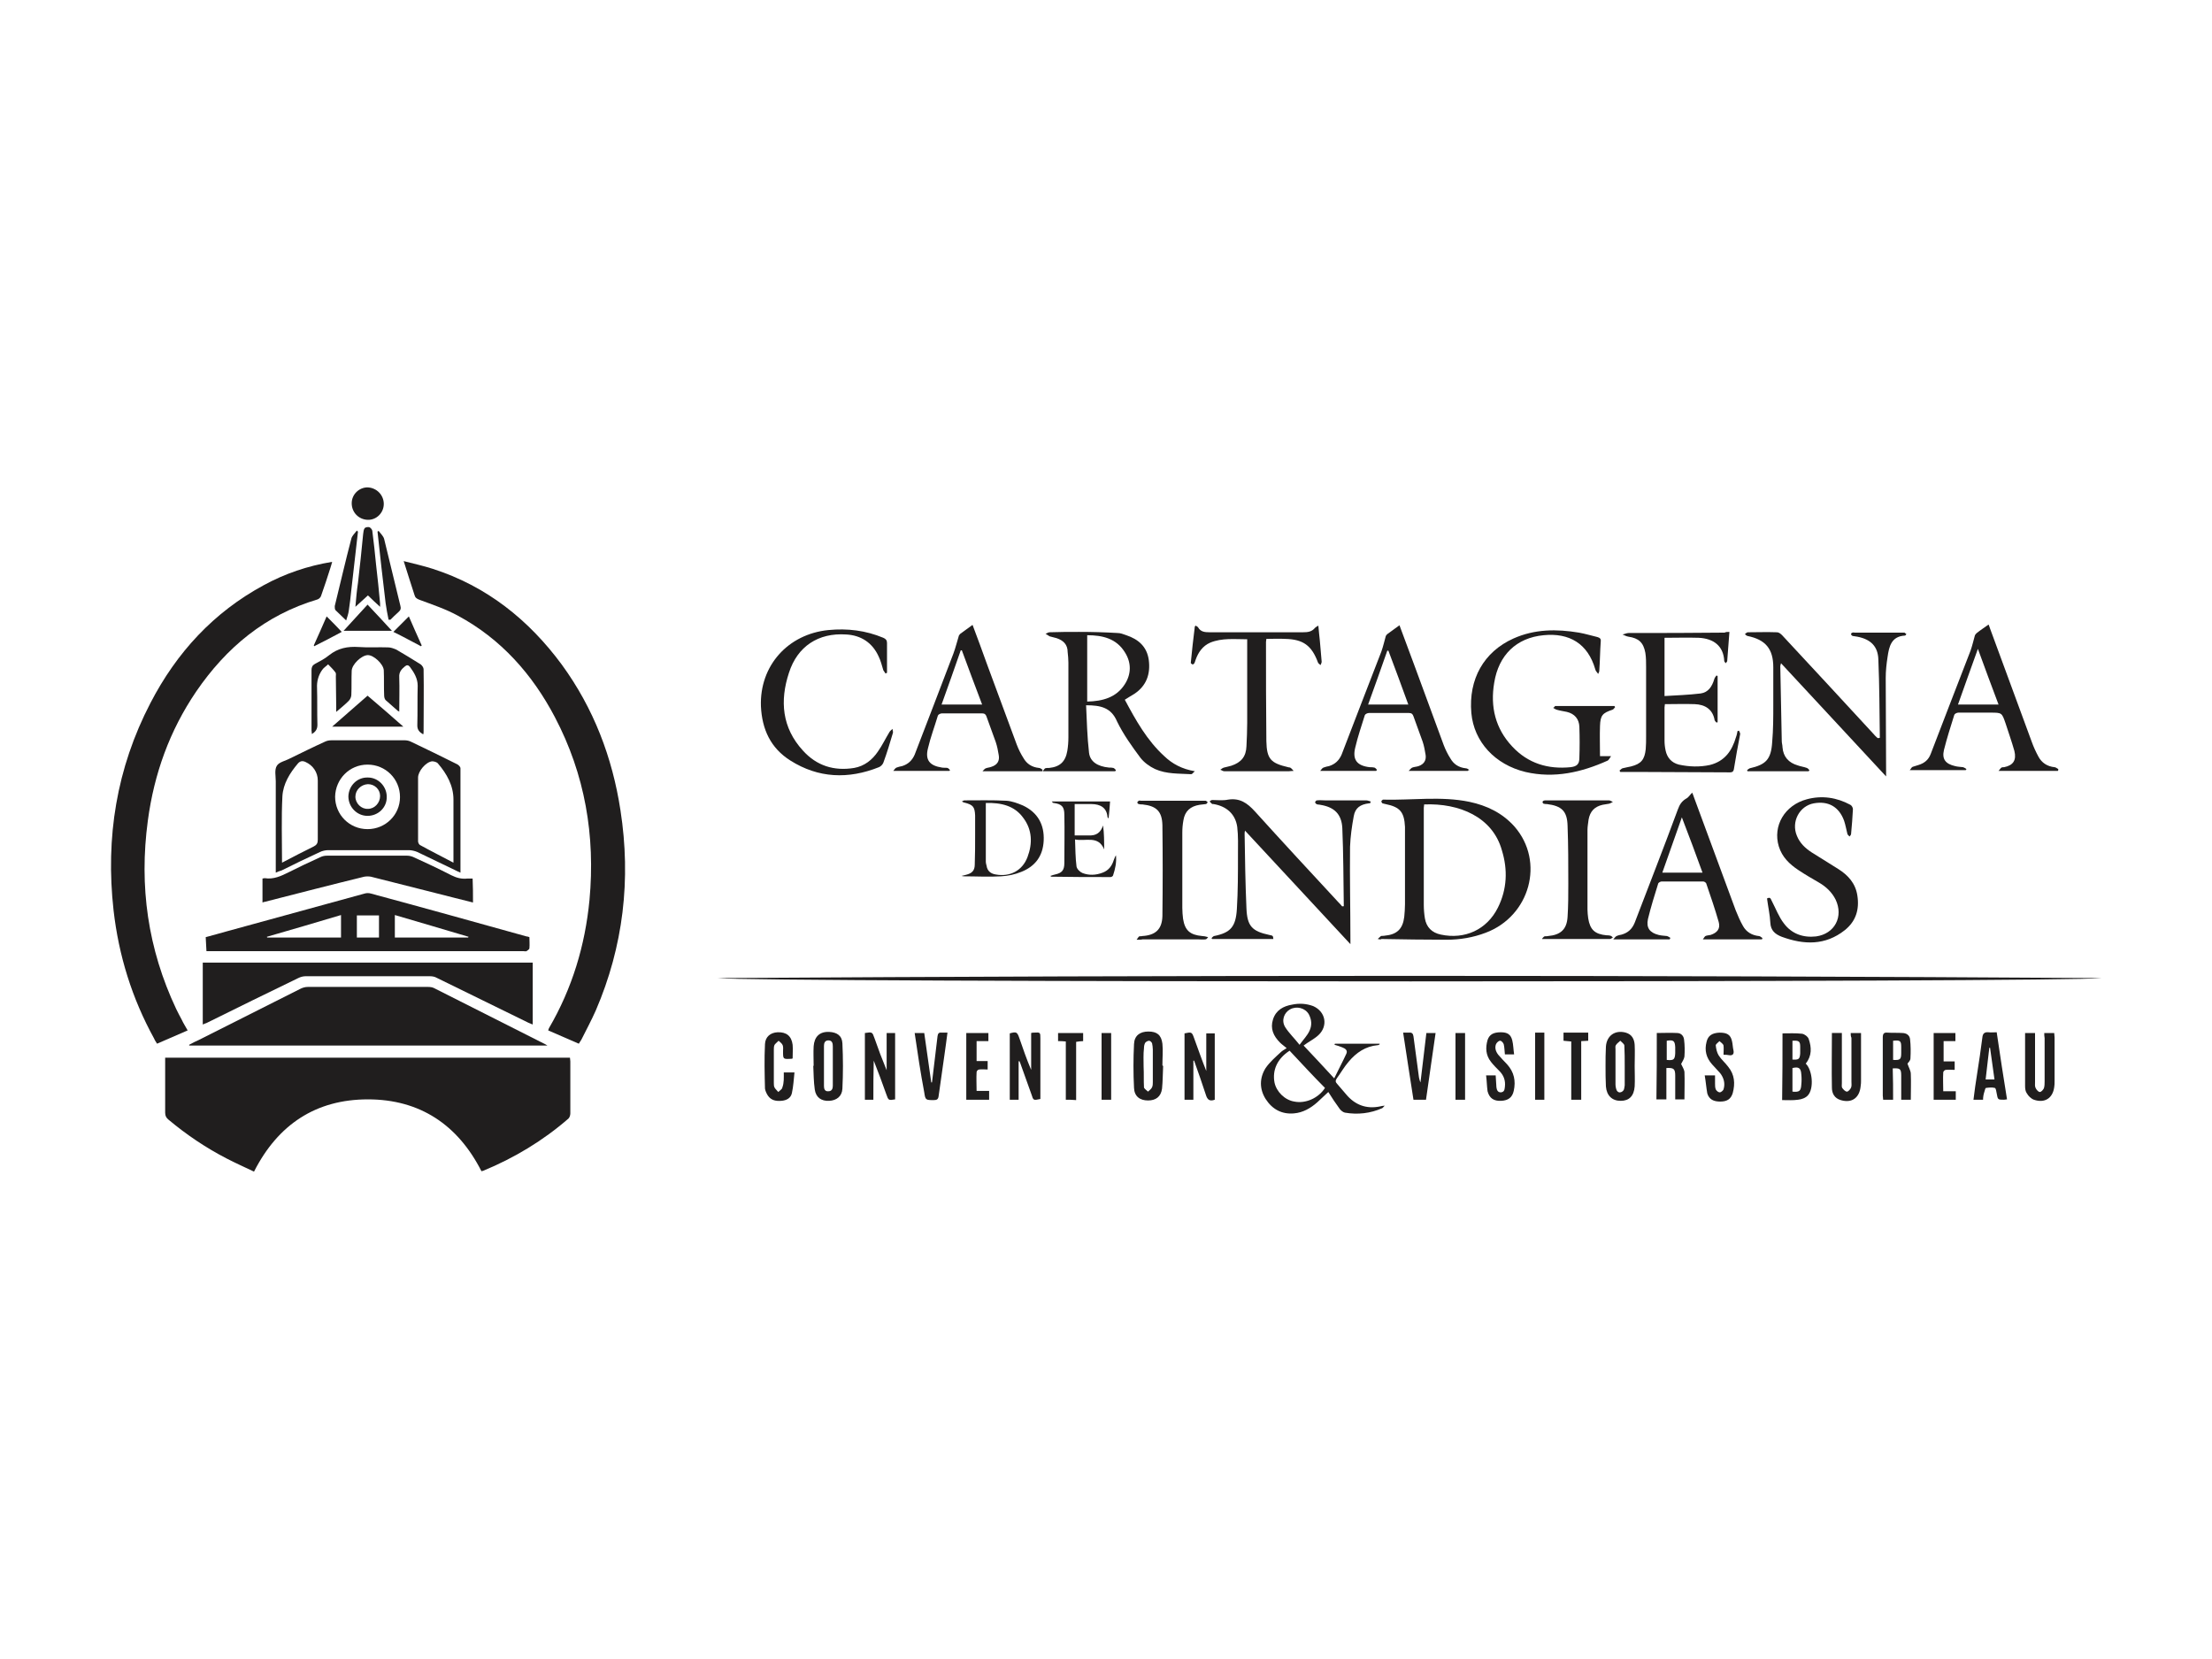<?xml version="1.0" encoding="utf-8"?>
<!-- Generator: Adobe Illustrator 27.1.1, SVG Export Plug-In . SVG Version: 6.00 Build 0)  -->
<svg version="1.1" id="Capa_1" xmlns="http://www.w3.org/2000/svg" xmlns:xlink="http://www.w3.org/1999/xlink" x="0px" y="0px"
	 viewBox="0 0 600 450" style="enable-background:new 0 0 600 450;" xml:space="preserve">
<style type="text/css">
	.st0{fill:#201E1E;}
</style>
<g>
	<path class="st0" d="M44.8,286.9c36.7,0,73.2,0,109.8,0c0,0.3,0.1,0.6,0.1,1c0,4.7,0,9.4,0,14.1c0,0.5-0.2,1.1-0.5,1.4
		c-6.9,6-14.7,10.7-23.2,14.2c-0.1,0-0.2,0-0.4,0.1c-6.4-12.6-16.7-19.5-30.8-19.5c-14.1,0-24.4,6.8-30.9,19.6
		c-2.5-1.2-5-2.3-7.5-3.6c-5.6-2.9-10.8-6.4-15.7-10.5c-0.6-0.5-0.9-1-0.9-1.9C44.8,296.9,44.8,291.9,44.8,286.9z"/>
	<path class="st0" d="M50.9,279.5c-2.8,1.2-5.5,2.4-8.3,3.6c-0.3-0.5-0.6-0.9-0.8-1.4c-6-10.9-9.6-22.5-11-34.8
		c-2.2-19.7,0.8-38.5,10-56.2c7.1-13.7,17.1-24.6,30.8-32c5.7-3.1,11.8-5.2,18.5-6.3c-0.2,0.6-0.3,1.2-0.5,1.7
		c-0.8,2.5-1.6,5-2.5,7.5c-0.1,0.4-0.6,0.9-1,1c-14.1,4.2-24.7,13-32.9,25c-7.2,10.6-11.4,22.3-13.1,35c-2.4,17.8,0,34.8,7.7,51.1
		c0.5,1,1,2,1.5,2.9C49.7,277.5,50.3,278.4,50.9,279.5z"/>
	<path class="st0" d="M157,283.1c-2.8-1.2-5.5-2.4-8.3-3.6c0.1-0.3,0.1-0.4,0.2-0.6c6.3-10.8,9.8-22.4,11-34.8
		c1.6-17.4-1.2-34-9.4-49.6c-6.1-11.6-14.6-21.2-26.3-27.5c-3.3-1.8-6.9-3-10.4-4.3c-0.8-0.3-1.2-0.6-1.4-1.4
		c-0.9-2.9-1.9-5.8-2.9-9.1c2.8,0.7,5.4,1.3,7.9,2.1c14.6,4.7,26,13.8,35,26c8.6,11.8,13.7,25.1,15.9,39.5
		c2.9,18.7,0.8,36.9-6.7,54.3c-1.2,2.7-2.6,5.3-3.9,7.9C157.5,282.3,157.3,282.6,157,283.1z"/>
	<path class="st0" d="M51.3,283.4c0.9-0.5,1.9-1,2.8-1.4c9.1-4.6,18.3-9.2,27.4-13.8c0.6-0.3,1.3-0.5,2-0.5c10.9,0,21.7,0,32.6,0
		c0.6,0,1.2,0.1,1.6,0.3c10.1,5.1,20.2,10.2,30.3,15.3c0.1,0.1,0.2,0.1,0.5,0.3c-32.5,0-64.8,0-97.1,0
		C51.3,283.6,51.3,283.5,51.3,283.4z"/>
	<path class="st0" d="M74.8,236.7c0-8.4,0-16.6,0-24.8c0-1.4-0.4-3.1,0.3-4.2c0.6-1,2.3-1.3,3.6-2c3.1-1.5,6.3-3.1,9.4-4.5
		c0.6-0.3,1.2-0.4,1.9-0.4c6.6,0,13.1,0,19.7,0c0.6,0,1.2,0.1,1.8,0.4c4.2,2,8.3,4,12.5,6.1c0.4,0.2,0.9,0.7,0.9,1.1
		c0,9.4,0,18.7,0,28.3c-0.5-0.2-0.9-0.4-1.3-0.6c-3.5-1.7-6.9-3.3-10.4-5c-0.7-0.3-1.6-0.5-2.3-0.5c-7.3,0-14.6,0-21.9,0
		c-0.7,0-1.6,0.2-2.2,0.5c-3.5,1.6-7,3.3-10.4,5C75.8,236.3,75.4,236.4,74.8,236.7z M123,234c0-0.7,0-1.1,0-1.5c0-5.2,0-10.4,0-15.6
		c0-3.8-1.8-7-4.2-9.8c-0.3-0.4-1.1-0.6-1.6-0.6c-1.7,0.2-3.8,2.7-3.8,4.4c0,5.8,0,11.6,0,17.3c0,0.3,0.2,0.8,0.5,1
		C116.8,230.8,119.8,232.3,123,234z M76.5,234c3-1.6,5.8-3,8.6-4.4c0.8-0.4,1.1-0.9,1.1-1.8c0-5.4,0-10.7,0-16.1
		c0-2.2-1.3-4.1-3.3-5c-0.8-0.4-1.5-0.3-2.1,0.4c-2.2,2.6-4,5.5-4.2,8.9C76.3,221.8,76.5,227.8,76.5,234z M108.5,216.2
		c0-4.9-3.9-8.8-8.8-8.8c-4.9,0-8.7,3.9-8.8,8.7c0,4.9,3.9,8.8,8.8,8.8C104.6,224.9,108.5,221,108.5,216.2z"/>
	<path class="st0" d="M143.6,254.2c0,1,0.1,2,0,3c0,0.3-0.5,0.6-0.8,0.8c-0.2,0.1-0.6,0-0.8,0c-28.1,0-56.2,0-84.4,0
		c-0.5,0-1,0-1.6,0c-0.1-1.3-0.1-2.5-0.2-3.8c2-0.5,3.9-1.1,5.8-1.6c12.4-3.4,24.8-6.8,37.2-10.2c0.6-0.2,1.3-0.2,1.9,0
		c14.1,3.8,28.1,7.7,42.1,11.6C143.1,254,143.3,254.1,143.6,254.2z M127,254.3c0-0.1,0-0.1,0.1-0.2c-6.6-2-13.3-3.9-20-5.9
		c0,2.1,0,4.1,0,6.1C113.7,254.3,120.4,254.3,127,254.3z M92.5,248.2c-6.8,2-13.4,4-20.1,5.9c0,0.1,0,0.1,0.1,0.2c6.6,0,13.3,0,20,0
		C92.5,252.3,92.5,250.4,92.5,248.2z M96.8,248.3c0,2,0,4,0,6c2.1,0,4,0,6,0c0-2.1,0-4,0-6C100.7,248.3,98.8,248.3,96.8,248.3z"/>
	<path class="st0" d="M144.5,261.1c0,5.6,0,11.1,0,16.8c-0.4-0.2-0.8-0.3-1.2-0.5c-8.3-4.1-16.6-8.1-24.9-12.2
		c-0.5-0.3-1.2-0.4-1.8-0.4c-11.2,0-22.5,0-33.7,0c-0.7,0-1.4,0.2-2,0.5c-8.3,4-16.6,8.1-24.9,12.2c-0.3,0.1-0.6,0.2-1,0.4
		c0-5.6,0-11.2,0-16.8C84.8,261.1,114.6,261.1,144.5,261.1z"/>
	<path class="st0" d="M373.7,254.7c0.5-0.4,0.7-0.7,0.9-0.8c0.3-0.1,0.6,0,1-0.1c3.3-0.3,4.9-1.8,5.3-5.1c0.1-1.1,0.2-2.3,0.2-3.4
		c0-6.5,0-13,0-19.5c0-0.5,0-1,0-1.5c-0.2-4-1.3-5.4-5.3-6.2c-0.3-0.1-0.6-0.1-0.8-0.2c-0.2-0.1-0.3-0.4-0.3-0.6
		c0-0.1,0.2-0.2,0.4-0.4c0,0,0.1,0,0.1,0c7.8,0.2,15.7-1,23.4,0.6c4.7,1,8.9,3,12.2,6.7c8.3,9.5,4.2,24.3-7.8,28.8
		c-3.4,1.3-7,1.9-10.6,1.9c-5.9,0-11.8-0.1-17.7-0.2C374.5,254.9,374.3,254.8,373.7,254.7z M386.3,218.2c0,0.4-0.1,0.6-0.1,0.9
		c0,8.8,0,17.5,0,26.3c0,1.2,0.1,2.5,0.3,3.7c0.4,2.4,1.9,3.9,4.3,4.4c6.5,1.4,12.5-1.3,15.5-7.3c2.5-5,2.7-10.3,1.1-15.5
		C404.9,221.6,395.8,217.8,386.3,218.2z"/>
	<path class="st0" d="M294.6,191.3c0.2,4.3,0.3,8.6,0.8,12.9c0.3,2.4,2.3,3.7,5.4,4c0.4,0,0.8,0,1.2,0.1c0.3,0.1,0.5,0.4,0.7,0.6
		c-0.1,0.1-0.1,0.2-0.2,0.3c-6.5,0-12.9,0-19.7,0c0.4-0.4,0.5-0.7,0.7-0.8c0.3-0.1,0.7-0.1,1.1-0.1c2.9-0.3,4.4-1.7,4.9-4.6
		c0.2-1.2,0.3-2.4,0.3-3.7c0-6.8,0-13.5,0-20.3c0-0.9-0.1-1.9-0.2-2.8c0-2.1-1.2-3.2-3-3.8c-0.6-0.2-1.3-0.3-1.9-0.5
		c-0.4-0.2-0.7-0.5-1.1-0.7c0.4-0.1,0.7-0.4,1.1-0.4c2.7-0.1,5.3-0.1,8-0.1c3.5,0,7,0.1,10.4,0.3c0.8,0,1.6,0.3,2.4,0.6
		c3.3,1.1,5.6,3.1,6.1,6.7c0.5,3.8-0.6,7-3.9,9.2c-0.8,0.5-1.7,1-2.6,1.6c3,5.6,6,11,10.7,15.3c2.2,2.1,4.8,3.5,8.3,4.1
		c-0.5,0.4-0.7,0.8-1,0.8c-3.3-0.2-6.7,0-9.8-1.4c-1.5-0.7-3-1.8-4-3.1c-2.3-3.1-4.6-6.3-6.3-9.8
		C301.4,191.9,298.5,191.3,294.6,191.3z M294.9,172.3c0,6.1,0,12,0,18c4.2-0.1,7.9-1.1,10.2-4.7c1.8-2.8,1.8-5.9,0-8.7
		C302.8,173.2,299.1,172.3,294.9,172.3z"/>
	<path class="st0" d="M194.7,265.3c125.1-0.8,250.2-0.8,375.3,0C562,266.5,203.4,266.5,194.7,265.3z"/>
	<path class="st0" d="M364.5,245.8c-0.1-7.1-0.1-14.2-0.4-21.2c-0.2-3.8-2.2-5.7-6-6.3c-0.3-0.1-0.7,0-1-0.2
		c-0.2-0.1-0.4-0.4-0.4-0.5c0.1-0.2,0.3-0.5,0.5-0.5c0.8-0.1,1.6,0,2.3,0c3.7,0,7.4,0,11.1,0c0.4,0,0.8,0.2,1.2,0.3
		c0,0.1-0.1,0.3-0.1,0.4c-0.1,0.1-0.3,0.1-0.4,0.1c-2.3,0.3-3.7,1.2-4.1,3.5c-0.5,2.7-0.9,5.5-1,8.3c-0.1,8.5,0.1,17,0.1,25.4
		c0,0.3,0,0.6,0,1c-9.5-10.3-19-20.4-28.6-30.8c-0.1,0.5-0.1,0.7-0.1,0.8c0.1,6.8,0.2,13.5,0.5,20.3c0.2,4.8,1.5,6.2,6.2,7.2
		c1,0.2,1,0.2,1.1,1.1c-5.5,0-11,0-16.6,0c-0.1-0.1-0.1-0.2-0.2-0.2c0.2-0.2,0.4-0.5,0.7-0.6c4.5-0.9,5.9-2.5,6.2-7.3
		c0.3-4.9,0.3-9.8,0.3-14.7c0-2.5,0.1-5.1-0.2-7.6c-0.5-3.5-2.9-5.6-6.4-6.2c-0.2,0-0.4,0-0.5-0.1c-0.2-0.2-0.4-0.4-0.6-0.6
		c0.2-0.2,0.5-0.4,0.7-0.4c1.4,0,2.9,0.2,4.3-0.1c3.2-0.5,5.2,0.9,7.3,3.2c7.5,8.3,15.1,16.5,22.7,24.7c0.3,0.3,0.6,0.6,0.9,1
		C364.2,245.9,364.4,245.8,364.5,245.8z"/>
	<path class="st0" d="M509.9,200.1c-0.1-7.1-0.1-14.2-0.4-21.2c-0.1-3.6-2.1-5.5-5.7-6.2c-0.4-0.1-0.9-0.1-1.3-0.2
		c-0.2-0.1-0.4-0.3-0.4-0.5c0-0.2,0.2-0.4,0.4-0.4c0.2-0.1,0.4,0,0.6,0c4.3,0,8.6,0,12.9,0c0.2,0,0.4,0,0.6,0
		c0.2,0.1,0.3,0.3,0.5,0.4c-0.1,0.1-0.2,0.4-0.4,0.4c-3.7,0.2-4.3,3-4.7,5.8c-0.3,1.9-0.5,3.8-0.5,5.7c0,8.4,0.1,16.8,0.1,25.2
		c0,0.5,0,1,0,1.5c-9.5-10.2-18.9-20.4-28.5-30.7c-0.1,0.4-0.2,0.6-0.2,0.8c0.1,6.8,0.3,13.5,0.4,20.3c0,0.6,0.2,1.1,0.2,1.7
		c0.2,2.6,1.7,4.2,4.1,4.9c0.8,0.3,1.7,0.4,2.5,0.7c0.3,0.1,0.5,0.4,0.7,0.6c-0.1,0.1-0.1,0.2-0.2,0.3c-5.5,0-11.1,0-16.6,0
		c0-0.1-0.1-0.2-0.1-0.3c0.2-0.2,0.5-0.4,0.7-0.5c4.4-1,5.8-2.4,6.1-7.1c0.3-3.4,0.3-6.8,0.3-10.2c0-3.4,0-6.7,0-10.1
		c0-5-2.1-7.5-7-8.5c-0.3-0.1-0.5-0.3-0.7-0.5c0.3-0.2,0.5-0.5,0.8-0.5c2.6,0,5.2-0.1,7.9,0c0.5,0,1,0.4,1.4,0.8
		c8.3,8.9,16.6,17.9,24.9,26.9c0.3,0.4,0.7,0.7,1,1C509.7,200.2,509.8,200.2,509.9,200.1z"/>
	<path class="st0" d="M421.8,191.5c5.4,0,10.7,0,16.1,0c0.1,0.1,0.1,0.2,0.2,0.3c-0.2,0.2-0.4,0.6-0.7,0.7c-2.7,0.9-3.3,1.5-3.4,4.4
		c-0.1,2.7,0,5.4,0,8.2c0.9,0,1.8,0,3,0c-0.4,0.6-0.6,1-0.9,1.2c-7.1,3.2-14.5,4.9-22.3,3.1c-8.3-2-14-8.2-14.7-16
		c-0.8-9.2,3.4-16.6,11.4-20.2c5.8-2.6,11.8-2.6,17.8-1.6c1.7,0.3,3.3,0.8,5,1.2c0.6,0.2,1,0.4,0.9,1.2c-0.2,2.7-0.2,5.3-0.4,8
		c0,0.3-0.2,0.5-0.3,0.8c-0.2-0.3-0.4-0.5-0.6-0.8c-0.1-0.1-0.1-0.3-0.2-0.5c-2-6.9-7-9.9-14-9.2c-7.4,0.7-12.2,5.4-13.4,12.9
		c-1.1,6.5,0.3,12.4,4.9,17.3c4.3,4.6,9.7,6.2,15.8,5.6c1.7-0.2,2.4-0.8,2.4-2.5c0.1-2.8,0.1-5.6,0-8.5c-0.1-2.1-1.3-3.5-3.4-4
		c-0.9-0.2-1.8-0.3-2.8-0.6c-0.3-0.1-0.6-0.3-0.9-0.5C421.7,191.8,421.7,191.6,421.8,191.5z"/>
	<path class="st0" d="M128.3,244.8c-3.5-0.9-6.9-1.7-10.3-2.6c-5.8-1.5-11.6-2.9-17.4-4.4c-0.6-0.1-1.2-0.1-1.8,0
		c-9,2.2-17.9,4.5-26.9,6.8c-0.2,0-0.4,0.1-0.7,0.2c0-2.2,0-4.4,0-6.5c0.2,0,0.4-0.1,0.6-0.1c2.4,0.4,4.5-0.6,6.5-1.6
		c2.8-1.4,5.7-2.8,8.6-4.1c0.6-0.3,1.2-0.4,1.9-0.4c7.2,0,14.4,0,21.6,0c0.7,0,1.4,0.2,2,0.5c3.3,1.5,6.7,3.1,10,4.8
		c1.4,0.7,2.8,1.1,4.4,0.9c0.4,0,0.9,0,1.4,0C128.3,240.4,128.3,242.6,128.3,244.8z"/>
	<path class="st0" d="M469.1,171.4c-0.2,2.8-0.4,5.3-0.6,7.9c0,0.2-0.3,0.4-0.4,0.6c-0.1-0.2-0.4-0.4-0.4-0.6
		c-0.2-4.1-2.9-6.1-6.9-6.3c-3.1-0.1-6.1,0-9.3,0c0,5.1,0,10.3,0,15.8c3.3-0.2,6.5-0.3,9.8-0.7c2.1-0.3,3.1-1.9,3.7-3.9
		c0.1-0.4,0.4-0.7,0.6-1c0.1,0.1,0.2,0.1,0.3,0.2c0,4.2,0,8.3,0,12.5c-0.1,0-0.2,0.1-0.3,0.1c-0.2-0.2-0.4-0.4-0.5-0.6
		c-0.5-3-2.6-4.3-5.4-4.4c-2.7-0.1-5.3,0-8.1,0c0,0.3-0.1,0.6-0.1,0.9c0,3,0,6,0,9c0,0.9,0.1,1.8,0.3,2.7c0.4,1.9,1.6,3.3,3.6,3.8
		c2.8,0.6,5.6,0.7,8.4,0.1c4-1,6-3.8,7.1-7.6c0.2-0.5,0.3-1.1,0.4-1.6c0.1,0,0.2-0.1,0.4-0.1c0.1,0.3,0.4,0.7,0.3,1
		c-0.6,3.2-1.2,6.3-1.7,9.5c-0.2,0.9-0.8,0.8-1.4,0.8c-7.4,0-14.8-0.1-22.3-0.1c-2.4,0-4.7,0-7.1,0c-0.1-0.1-0.1-0.2-0.2-0.4
		c0.3-0.2,0.5-0.5,0.8-0.6c0.7-0.2,1.5-0.3,2.3-0.5c2.8-0.7,3.7-1.9,4-4.7c0.1-1.1,0.1-2.3,0.1-3.4c0-6.3,0-12.6,0-18.9
		c0-1.3,0-2.5-0.2-3.8c-0.5-2.8-1.8-4-4.6-4.4c-0.6-0.1-1.1-0.4-1.6-0.6c0.6-0.1,1.1-0.4,1.7-0.4c8.7,0,17.3,0,26-0.1
		C468.1,171.4,468.6,171.4,469.1,171.4z"/>
	<path class="st0" d="M477.9,254.8c-5.2,0-10.4,0-16,0c0.3-0.4,0.5-0.8,0.7-0.9c0.4-0.2,1-0.2,1.4-0.3c1.8-0.6,2.7-1.7,2.2-3.5
		c-1-3.5-2.2-7-3.4-10.5c-0.1-0.2-0.5-0.5-0.8-0.5c-3.8,0-7.5,0-11.3,0c-0.3,0-0.8,0.3-0.9,0.5c-1,3.2-2,6.4-2.8,9.7
		c-0.5,2.4,0.5,3.7,2.9,4.3c0.8,0.2,1.5,0.2,2.3,0.3c0.3,0.1,0.6,0.3,0.9,0.5c-0.1,0.1-0.1,0.2-0.2,0.4c-4.9,0-9.9,0-15.3,0
		c0.4-0.4,0.6-0.8,0.9-0.9c0.4-0.2,0.9-0.3,1.4-0.4c1.7-0.5,2.8-1.5,3.5-3.2c3.9-10.2,7.9-20.4,11.7-30.7c0.5-1.4,1.1-2.3,2.3-3
		c0.6-0.3,1-1,1.6-1.6c0.2,0.5,0.4,0.9,0.5,1.3c3.8,10.2,7.5,20.4,11.3,30.6c0.6,1.5,1.2,2.9,2,4.3c0.9,1.6,2.4,2.5,4.3,2.7
		c0.3,0,0.6,0.3,0.9,0.5C478.1,254.6,478,254.7,477.9,254.8z M456.2,221.7c-1.8,5.2-3.6,10.1-5.3,15c3.7,0,7.3,0,10.9,0
		C460,231.7,458.2,226.9,456.2,221.7z"/>
	<path class="st0" d="M257.5,209.1c-4.9,0-9.9,0-15.2,0c0.4-0.5,0.6-0.8,0.9-0.9c0.5-0.2,1-0.3,1.5-0.4c1.6-0.5,2.7-1.5,3.4-3.1
		c3.5-9.1,7-18.2,10.5-27.4c0.6-1.6,1-3.3,1.5-4.9c0.1-0.2,0.3-0.4,0.4-0.5c1.1-0.8,2.2-1.6,3.3-2.4c1.3,3.4,2.6,7,3.9,10.6
		c2.7,7.3,5.4,14.6,8.1,21.9c0.5,1.3,1.1,2.5,1.8,3.6c0.9,1.6,2.3,2.5,4.2,2.7c0.4,0,0.7,0.3,1,0.5c0,0.1-0.1,0.3-0.1,0.4
		c-5.3,0-10.5,0-16.2,0c0.4-0.4,0.6-0.7,0.9-0.8c0.5-0.2,1-0.2,1.5-0.4c1.6-0.5,2.3-1.6,2-3.2c-0.2-1.2-0.4-2.3-0.8-3.5
		c-0.8-2.3-1.7-4.6-2.5-6.9c-0.2-0.6-0.5-0.9-1.2-0.9c-3.6,0-7.3,0-10.9,0c-0.4,0-1,0.3-1.1,0.6c-0.9,3-2,5.9-2.7,8.9
		c-0.8,3.2,0.5,4.7,3.8,5.2c0.5,0.1,1,0,1.5,0.1c0.3,0.1,0.5,0.4,0.7,0.6C257.6,209,257.6,209,257.5,209.1z M266.4,191.1
		c-1.9-5-3.7-9.8-5.5-14.7c-0.1,0-0.2,0-0.3,0c-1.7,4.9-3.4,9.7-5.2,14.7C259.2,191.1,262.7,191.1,266.4,191.1z"/>
	<path class="st0" d="M398.2,209.1c-5.2,0-10.5,0-16.1,0c0.5-0.5,0.7-0.8,1-0.9c0.5-0.2,1.1-0.2,1.7-0.4c1.4-0.5,2.1-1.5,1.9-3
		c-0.2-1.2-0.4-2.4-0.8-3.6c-0.8-2.3-1.7-4.6-2.5-6.9c-0.2-0.6-0.5-0.9-1.2-0.9c-3.6,0-7.3,0-10.9,0c-0.4,0-1,0.3-1.1,0.6
		c-0.9,2.9-1.9,5.8-2.6,8.8c-0.8,3.3,0.5,4.9,3.9,5.3c0.4,0,0.9,0,1.3,0.1c0.3,0.1,0.5,0.4,0.7,0.6c-0.1,0.1-0.1,0.2-0.2,0.3
		c-4.9,0-9.9,0-15.2,0c0.4-0.5,0.6-0.8,0.9-0.9c0.5-0.2,1-0.3,1.5-0.4c1.6-0.5,2.7-1.5,3.4-3.1c3.6-9.4,7.2-18.7,10.8-28
		c0.5-1.4,0.8-2.8,1.2-4.2c0.1-0.2,0.3-0.4,0.4-0.5c1.1-0.8,2.2-1.6,3.3-2.4c1.4,3.7,2.8,7.5,4.2,11.3c2.6,7.1,5.2,14.1,7.8,21.2
		c0.5,1.3,1.1,2.5,1.8,3.6c0.9,1.6,2.3,2.5,4.2,2.7c0.4,0,0.7,0.3,1,0.5C398.3,208.8,398.2,209,398.2,209.1z M376.6,176.5
		c-0.1,0-0.2,0-0.3,0c-1.7,4.8-3.4,9.7-5.2,14.6c3.7,0,7.2,0,10.9,0C380.2,186.1,378.4,181.3,376.6,176.5z"/>
	<path class="st0" d="M558.2,209.1c-5.2,0-10.5,0-16.1,0c0.4-0.4,0.5-0.7,0.8-0.9c0.2-0.1,0.5-0.1,0.7-0.1c2.5-0.5,3.4-1.9,2.8-4.4
		c-0.7-2.5-1.6-5-2.4-7.5c-1-2.9-1-2.9-4.1-2.9c-2.9,0-5.8,0-8.7,0c-0.4,0-1,0.3-1.1,0.6c-1,3.2-2,6.3-2.8,9.5
		c-0.6,2.5,0.4,3.8,3,4.4c0.7,0.2,1.5,0.2,2.2,0.3c0.3,0.1,0.6,0.3,0.9,0.5c-0.1,0.1-0.1,0.2-0.2,0.3c-4.9,0-9.9,0-15.2,0
		c0.4-0.4,0.5-0.8,0.8-0.9c0.5-0.2,1.1-0.3,1.6-0.5c1.6-0.5,2.7-1.4,3.3-3c3.6-9.4,7.2-18.7,10.8-28c0.5-1.4,0.8-2.8,1.2-4.2
		c0.1-0.2,0.3-0.4,0.5-0.6c1-0.8,2.1-1.5,3.2-2.3c0.1,0.3,0.3,0.7,0.4,1.1c3.8,10.2,7.5,20.5,11.3,30.7c0.5,1.4,1.1,2.7,1.8,4
		c0.9,1.7,2.4,2.7,4.4,2.9c0.3,0,0.6,0.3,1,0.5C558.3,208.9,558.3,209,558.2,209.1z M531.1,191.1c3.7,0,7.2,0,11,0
		c-1.9-5-3.7-9.9-5.6-15.1C534.6,181.2,532.9,186.1,531.1,191.1z"/>
	<path class="st0" d="M240.2,182.7c-0.2-0.3-0.4-0.6-0.6-0.9c-0.4-1.3-0.7-2.6-1.3-3.8c-1.7-3.7-4.8-5.7-8.8-5.9
		c-7.5-0.5-13.2,3.2-15.5,10.4c-2.5,7.6-1.9,14.9,3.8,21.1c3.7,4.1,8.4,5.6,13.9,4.7c2.8-0.5,4.9-2.2,6.4-4.4
		c1.2-1.7,2.1-3.6,3.2-5.4c0.2-0.3,0.5-0.5,0.8-0.8c0,0.4,0.2,0.8,0.1,1.1c-0.8,2.7-1.6,5.4-2.6,8.1c-0.2,0.5-0.7,1-1.2,1.2
		c-8.3,3.3-16.4,3-24-1.8c-5.4-3.4-7.7-8.5-8-14.7c-0.4-11,7.3-19.6,18.3-20.7c5.2-0.5,10.1,0.1,14.9,2.1c0.7,0.3,1,0.7,1,1.4
		c0,2.7,0,5.4,0,8.1C240.5,182.5,240.4,182.6,240.2,182.7z"/>
	<path class="st0" d="M479.3,243.7c1-0.5,1,0.2,1.3,0.7c1.1,2.1,1.9,4.3,3.3,6.1c2.1,2.8,5.2,3.9,8.7,3.5c5.1-0.7,7.5-5.4,5.3-10
		c-1-2-2.6-3.5-4.5-4.6c-1.9-1.1-3.8-2.2-5.6-3.4c-2.4-1.6-4.4-3.5-5.3-6.4c-1.7-5.6,1.6-11.2,7.6-12.8c4.1-1.1,8.1-0.5,11.8,1.5
		c0.4,0.2,0.7,0.8,0.7,1.2c-0.1,2.2-0.3,4.5-0.5,6.7c0,0.3-0.3,0.5-0.4,0.7c-0.2-0.2-0.5-0.4-0.6-0.7c-0.3-1.2-0.5-2.4-0.9-3.6
		c-1.4-3.8-4.3-5.4-8.2-4.7c-3.9,0.7-6.2,5-4.6,8.8c0.8,2,2.3,3.4,4,4.5c2.4,1.5,4.8,3,7.2,4.5c2.7,1.7,4.7,3.9,5.2,7.2
		c0.6,3.8-0.4,7-3.4,9.4c-5.3,4.2-11.1,4-17.1,1.8c-1.8-0.7-3-1.7-3.1-3.8C480.1,248.2,479.6,246,479.3,243.7z"/>
	<path class="st0" d="M350.9,209.1c-0.7,0-1,0.1-1.3,0.1c-5.8,0-11.6,0-17.5,0c-0.4,0-0.7-0.3-1.1-0.4c0.3-0.2,0.6-0.5,1-0.6
		c0.7-0.2,1.4-0.3,2-0.5c2.7-0.9,4-2.5,4.1-5.3c0.1-2.1,0.2-4.2,0.2-6.3c0-7,0-14.1,0-21.1c0-0.5,0-1,0-1.6c-3.4,0-6.8-0.4-10,0.9
		c-2.1,0.9-3.3,2.7-4,4.7c-0.1,0.3-0.2,0.7-0.4,1c-0.1,0.1-0.3,0.3-0.5,0.2c-0.2-0.1-0.4-0.3-0.4-0.4c0.3-3.3,0.7-6.6,1.1-9.9
		c0,0,0.1,0,0.2-0.2c0.2,0.1,0.6,0.3,0.7,0.5c0.7,1.2,1.8,1.3,3.1,1.3c8.4,0,16.9,0,25.3,0c1.3,0,2.4-0.1,3.3-1.2
		c0.2-0.2,0.4-0.3,0.9-0.6c0.1,1.5,0.3,2.8,0.4,4c0.2,1.9,0.3,3.8,0.5,5.8c0,0.3-0.2,0.6-0.3,0.9c-0.2-0.2-0.6-0.4-0.7-0.7
		c-1.7-4.6-4-6.3-8.9-6.4c-1.7-0.1-3.3,0-5.1,0c0,0.3-0.1,0.6-0.1,0.8c0,9,0,17.9,0.1,26.9c0.1,4.9,1.2,6,5.9,7.1
		c0.2,0.1,0.5,0,0.7,0.2C350.3,208.4,350.5,208.7,350.9,209.1z"/>
	<path class="st0" d="M374.2,283.3c-0.2,0.1-0.3,0.2-0.5,0.2c-3.3,0.3-5.8,2-7.9,4.5c-1.2,1.4-2.1,3-3.2,4.5c-0.4,0.6-0.4,1,0.1,1.5
		c0.8,0.9,1.6,1.9,2.4,2.8c2.4,2.9,5.5,4.1,9.3,3.3c0.3-0.1,0.5-0.1,1.2-0.2c-0.4,0.4-0.5,0.6-0.7,0.7c-3.2,1.4-6.6,1.8-10.1,1.2
		c-0.5-0.1-1.1-0.6-1.4-1c-1.1-1.5-2.1-3-3.1-4.6c-1.1,1-2,1.9-3,2.8c-1.8,1.6-3.9,2.8-6.3,3c-3.3,0.3-5.9-1.1-7.7-3.9
		c-1.7-2.7-1.7-5.7,0-8.4c1.1-1.6,2.6-2.9,4-4.2c0.4-0.4,0.9-0.7,1.7-1.2c-0.7-0.6-1.3-1-1.8-1.5c-1.8-1.8-2.7-3.8-1.9-6.3
		c0.8-2.5,2.8-3.6,5.2-4c1.9-0.4,3.8-0.3,5.7,0.4c3.4,1.5,4.1,5.4,1.4,7.9c-1.2,1.1-2.7,1.8-4,2.8c2.6,2.8,5.4,5.7,8.3,8.9
		c1.1-2.3,2.3-4.5,3.3-6.7c0.4-0.9-0.3-1.4-1.1-1.7c-0.7-0.3-1.4-0.5-2.1-0.7c0-0.1,0-0.2,0.1-0.3c4.1,0,8.1,0,12.2,0
		C374.2,283.1,374.2,283.2,374.2,283.3z M349.8,285c-3.4,2.2-4.7,5.3-4.1,8.6c0.5,2.5,2.8,4.8,5.4,5.2c3,0.6,6.5-0.9,8.3-3.7
		C356.2,291.9,353,288.4,349.8,285z M352.5,283.4c1.1-1.5,2.1-2.5,2.7-3.8c0.7-1.5,0.6-3-0.2-4.5c-1-1.7-3.3-2.3-5.1-1.3
		c-1.6,0.9-2.4,3-1.3,4.8C349.6,280.2,351,281.5,352.5,283.4z"/>
	<path class="st0" d="M108,192.9c-1.1-1-2.3-2-3.4-3c-0.3-0.3-0.4-0.9-0.4-1.3c-0.1-2.2,0-4.5-0.1-6.8c-0.1-1.7-2.8-4.2-4.4-4.1
		c-1.7,0.1-4.2,2.5-4.3,4.2c-0.1,2.2,0,4.4-0.1,6.6c0,0.5-0.3,1.2-0.7,1.6c-1,1-2.1,1.9-3.4,3c0-0.7,0-1.1,0-1.4
		c0-2.7-0.1-5.5-0.1-8.2c0-0.4,0.1-0.8-0.1-1.1c-0.6-0.8-1.3-1.5-2-2.2c-0.5,0.5-1.2,0.9-1.6,1.5c-1,1.4-1.5,3.1-1.4,4.9
		c0.1,3.3,0,6.6,0.1,10c0,1.2-0.5,1.9-1.5,2.5c0-0.4-0.1-0.7-0.1-1c0-5.4,0-10.9,0-16.3c0-0.8,0.2-1.3,0.9-1.7
		c1.3-0.7,2.7-1.4,3.9-2.4c2.4-1.9,5-2.4,8-2.2c2.7,0.2,5.3,0,8,0.1c0.7,0,1.5,0.3,2.2,0.6c2.2,1.3,4.4,2.6,6.6,4
		c0.4,0.3,0.8,0.9,0.8,1.3c0.1,5.7,0,11.3,0,17c0,0.2,0,0.4-0.1,0.7c-1-0.6-1.6-1.2-1.6-2.4c0.1-3.6,0-7.2,0.1-10.8
		c0-2-1-3.6-2.1-5.1c-0.4-0.5-0.8-0.6-1.3-0.2c-1,0.8-1.7,1.6-1.6,3c0.1,3.1,0,6.3,0,9.4C108.3,192.9,108.1,192.9,108,192.9z"/>
	<path class="st0" d="M308.3,254.9c0.4-0.5,0.5-0.8,0.7-0.9c0.2-0.1,0.6,0,0.8-0.1c3.6-0.2,5.4-1.8,5.5-5.4c0.1-8.2,0.1-16.5,0-24.7
		c-0.1-3.8-1.7-5.2-5.4-5.6c-0.3,0-0.7,0-1-0.1c-0.2,0-0.4-0.3-0.4-0.4c0-0.2,0.2-0.4,0.4-0.5c0.2-0.1,0.4,0,0.6,0
		c5.7,0,11.4,0,17.1,0c0.2,0,0.4,0,0.5,0c0.2,0.1,0.3,0.3,0.5,0.4c-0.2,0.2-0.3,0.5-0.5,0.5c-0.6,0.1-1.1,0.1-1.7,0.2
		c-2.5,0.4-4,1.7-4.4,4.2c-0.2,1.1-0.3,2.2-0.3,3.3c0,6.8,0,13.7,0,20.5c0,1,0.1,2,0.2,2.9c0.5,3.2,1.9,4.4,5.2,4.7
		c0.4,0,0.9,0.1,1.6,0.3c-0.2,0.2-0.4,0.6-0.7,0.6c-0.7,0.1-1.4,0-2.1,0c-5,0-10,0-15,0C309.6,254.9,309.1,254.9,308.3,254.9z"/>
	<path class="st0" d="M418.3,254.6c0.2-0.2,0.4-0.5,0.6-0.6c0.3-0.1,0.6,0,1-0.1c3.4-0.3,5.1-1.8,5.3-5.2c0.2-3,0.2-6,0.2-9
		c0-5.2,0-10.5-0.2-15.7c-0.1-4-1.6-5.4-5.6-5.9c-0.3,0-0.6,0-0.9-0.1c-0.1,0-0.3-0.3-0.3-0.4c0-0.2,0.2-0.4,0.3-0.4
		c0.2-0.1,0.5-0.1,0.7-0.1c5.7,0,11.3,0,17,0c0.4,0,0.7,0.3,1.1,0.4c-0.3,0.2-0.7,0.4-1,0.5c-0.6,0.1-1.2,0.2-1.8,0.3
		c-2.2,0.5-3.4,1.8-3.8,4c-0.1,0.9-0.3,1.9-0.3,2.8c0,7.2,0,14.4,0,21.6c0,0.8,0.1,1.6,0.2,2.4c0.5,3.1,1.8,4.3,5,4.6
		c0.3,0,0.7,0,1,0.1c0.3,0.1,0.5,0.3,0.7,0.5c-0.3,0.1-0.5,0.4-0.8,0.4c-3.9,0-7.7,0-11.6,0c-2.2,0-4.4,0-6.6,0
		C418.4,254.8,418.3,254.7,418.3,254.6z"/>
	<path class="st0" d="M260.8,237.6c0.4-0.1,0.8-0.2,1.2-0.3c1.6-0.4,2.4-1.1,2.4-2.8c0.1-2.7,0.1-5.4,0.1-8.1c0-1.7,0-3.4,0-5.2
		c-0.1-2.4-0.6-2.9-2.9-3.5c-0.2,0-0.3-0.1-0.7-0.3c0.3-0.1,0.5-0.3,0.6-0.3c3.8,0,7.7-0.1,11.5,0.1c1.5,0.1,3.1,0.7,4.5,1.3
		c4,1.9,5.8,5.2,5.6,9.5c-0.2,4.2-2.3,7-6.1,8.5c-1.7,0.7-3.6,1.1-5.5,1.2c-3.3,0.2-6.7,0-10.1,0c-0.2,0-0.4-0.1-0.6-0.1
		C260.8,237.7,260.8,237.7,260.8,237.6z M267.4,217.8c0,5.5,0,10.7,0,16c0,0.3,0.1,0.6,0.2,1c0.2,1.5,1.2,2.2,2.5,2.4
		c3.8,0.7,7.2-1,8.6-4.7c1.4-3.7,1.3-7.4-1.1-10.6C275.2,218.5,271.5,217.7,267.4,217.8z"/>
	<path class="st0" d="M323.7,287.7c0,3.5,0,7,0,10.6c-0.8,0-1.6,0-2.4,0c0-6,0-12,0-18c1.9-0.4,2-0.4,2.6,1.3c1.1,3,2.1,5.9,3.3,8.9
		c0-3.3,0-6.7,0-10.2c0.7,0,1.5,0,2.3,0c0,6,0,12,0,18c-1.4,0.5-2,0-2.4-1.3c-1-3.1-2.1-6.2-3.2-9.3
		C323.8,287.7,323.7,287.7,323.7,287.7z"/>
	<path class="st0" d="M299.5,230.4c-1.6-3.9-5-2.1-7.9-2.7c0.1,2.6,0.1,5,0.4,7.3c0.1,0.7,0.9,1.5,1.6,1.8c1.8,0.7,3.7,0.6,5.5-0.1
		c1.6-0.6,2.5-1.8,3-3.4c0.2-0.4,0.3-0.9,0.6-1.3c0.2,1.9-0.2,3.7-0.8,5.5c-0.1,0.2-0.4,0.4-0.7,0.4c-5.3,0-10.7,0-16-0.1
		c0,0-0.1,0-0.3-0.2c0.5-0.2,0.9-0.3,1.3-0.4c1.8-0.4,2.5-1.1,2.5-3.1c0-4.4,0.1-8.8,0-13.1c0-2.2-0.7-2.9-2.9-3.2
		c-0.2,0-0.3-0.1-0.5-0.4c5.2,0,10.5,0,15.8,0c-0.1,1.4-0.2,2.9-0.4,4.6c-0.2-0.2-0.3-0.3-0.3-0.4c-0.2-2.5-1.9-3.5-4.4-3.5
		c-1.5,0-2.9,0-4.5,0c0,2.9,0,5.6,0,8.5c1.5,0,3,0,4.5,0c1.8-0.1,2.7-1.2,3.2-2.7C299.5,226,299.5,228.2,299.5,230.4z"/>
	<path class="st0" d="M483.5,280.3c1.8,0,3.5-0.1,5.3,0.1c0.7,0.1,1.6,0.8,1.8,1.4c0.8,2.3,0.9,4.6-0.8,6.7c1.8,1.7,2.3,6.7,0.6,8.6
		c-0.6,0.7-1.7,1.1-2.7,1.2c-1.4,0.2-2.8,0.1-4.3,0.1C483.5,292.3,483.5,286.3,483.5,280.3z M486.2,296.1c1.9,0.2,2.3-0.2,2.4-1.9
		c0.1-0.9,0.1-1.9,0-2.8c-0.1-1.7-0.7-2.1-2.4-1.7C486.2,291.8,486.2,293.9,486.2,296.1z M486.2,282.3c0,1.8,0,3.5,0,5.1
		c1.7,0.1,2-0.1,2.1-1.7c0-0.6,0-1.2,0-1.8C488.3,282.4,487.9,282.2,486.2,282.3z"/>
	<path class="st0" d="M276.3,287.9c0,3.4,0,6.9,0,10.4c-0.8,0-1.5,0-2.4,0c0-6,0-12,0-18c1.8-0.5,2-0.4,2.6,1.3c1,2.9,2,5.8,3.2,8.6
		c0-3.3,0-6.6,0-10c0.3-0.1,0.5-0.1,0.7-0.1c1.8-0.1,1.8-0.1,1.8,1.6c0,5,0,10.1,0,15.1c0,0.4,0,0.9,0,1.3c-1.9,0.4-1.9,0.4-2.4-1.2
		c-1-2.7-1.9-5.4-2.9-8.1c-0.1-0.3-0.2-0.6-0.4-1C276.4,287.9,276.3,287.9,276.3,287.9z"/>
	<path class="st0" d="M513.5,298.3c-1,0-1.8,0-2.7,0c0-0.4-0.1-0.8-0.1-1.1c0-5.3,0-10.6,0-15.8c0-1,0.3-1.4,1.3-1.3
		c1.3,0.1,2.7,0,4,0.1c1.1,0,2,0.6,2.1,1.7c0.2,1.7,0.2,3.5,0.1,5.2c0,0.6-0.6,1.1-0.8,1.4c0.3,1,0.9,1.9,0.9,2.8c0.1,2.3,0,4.6,0,7
		c-0.7,0-1.5,0-2.6,0c0-1.3,0-2.6,0-4c0-0.8,0-1.6,0-2.5c0-1.9-0.3-2.1-2.3-2C513.5,292.6,513.5,295.4,513.5,298.3z M513.5,282.3
		c0,1.7,0,3.5,0,5.2c1.9,0.1,2.2-0.1,2.2-1.9c0-0.5,0-1.1,0-1.6C515.7,282.3,515.4,282.1,513.5,282.3z"/>
	<path class="st0" d="M236.9,298.3c-0.9,0-1.6,0-2.3,0c0-6,0-12.1,0-18.1c2-0.3,2-0.3,2.6,1.4c1,2.9,2.1,5.8,3.3,8.7
		c0-3.3,0-6.7,0-10.1c0.8,0,1.5,0,2.3,0c0,6.1,0,12.1,0,18c-1.8,0.3-1.8,0.3-2.4-1.4c-1.1-3.1-2.2-6.1-3.4-9.1
		C236.9,291.2,236.9,294.7,236.9,298.3z"/>
	<path class="st0" d="M449.4,280.2c1.9,0,3.7-0.1,5.5,0c1.1,0,1.8,0.8,1.9,1.8c0.2,1.5,0.2,3.1,0.1,4.6c-0.1,0.7-0.6,1.4-0.9,2
		c0.3,0.7,0.8,1.4,0.9,2.1c0.1,2.5,0,5,0,7.5c-0.7,0-1.5,0-2.5,0c0-2.1,0-4.3,0-6.4c0-1.9-0.4-2.2-2.4-2.1c0,2.8,0,5.6,0,8.5
		c-0.9,0-1.7,0-2.7,0C449.4,292.3,449.4,286.3,449.4,280.2z M452.1,287.5c1.9,0.2,2.2-0.1,2.3-1.8c0-0.6,0-1.1,0-1.7
		c-0.1-1.7-0.5-2-2.3-1.7C452.1,284,452.1,285.7,452.1,287.5z"/>
	<path class="st0" d="M220.7,289.1c0-1.8-0.1-3.5,0-5.3c0.2-2.6,1.6-4,4.2-3.9c2.1,0.1,3.5,1,3.6,3.1c0.2,4.1,0.2,8.2,0,12.3
		c-0.1,2.1-1.6,3.2-3.6,3.3c-2.1,0.1-3.6-0.9-3.9-3.1c-0.3-2.1-0.3-4.2-0.4-6.4C220.6,289.1,220.7,289.1,220.7,289.1z M225.9,289.2
		C225.9,289.2,225.9,289.2,225.9,289.2c0-1.8,0-3.5,0-5.3c0-0.8-0.1-1.7-1.2-1.7c-1,0-1.2,0.8-1.2,1.5c0,3.6,0,7.3,0,10.9
		c0,0.7,0.2,1.5,1.2,1.4c1,0,1.2-0.8,1.2-1.5C225.9,292.8,225.9,291,225.9,289.2z"/>
	<path class="st0" d="M315.5,289.1c-0.1,2.1-0.1,4.2-0.3,6.2c-0.3,2.2-1.7,3.2-3.8,3.2c-2.2,0-3.7-1.1-3.8-3.4
		c-0.2-4-0.2-7.9,0-11.9c0.1-2.3,1.6-3.4,3.9-3.4c2.3,0,3.5,0.9,3.8,3.3c0.2,1.9,0,3.9,0,5.9C315.4,289.1,315.4,289.1,315.5,289.1z
		 M310.2,289.3C310.2,289.3,310.2,289.3,310.2,289.3c0.1,1.9,0,3.8,0.1,5.6c0,0.4,0.7,0.8,1.1,1.2c0.4-0.4,0.9-0.7,1.1-1.2
		c0.2-0.4,0.2-1,0.2-1.4c0-2.9,0-5.9,0-8.8c0-0.6-0.1-1.2-0.2-1.7c-0.1-0.3-0.5-0.7-0.8-0.7c-0.4,0-0.9,0.3-1.1,0.6
		c-0.2,0.4-0.3,0.9-0.3,1.4C310.1,286,310.2,287.6,310.2,289.3z"/>
	<path class="st0" d="M443.4,289.2c0,1.8,0.1,3.7,0,5.5c-0.2,2.6-1.5,3.9-3.8,3.9c-2.3,0-3.8-1.4-4-3.9c-0.1-1.8-0.1-3.7-0.1-5.5
		c0-1.8,0-3.5,0.1-5.3c0.2-3,2.5-4.6,5.4-3.8c1.7,0.5,2.3,1.8,2.4,3.3C443.5,285.3,443.4,287.3,443.4,289.2
		C443.4,289.2,443.4,289.2,443.4,289.2z M440.7,289.2C440.7,289.2,440.7,289.2,440.7,289.2c0-1.9,0-3.8-0.1-5.6
		c0-0.4-0.7-0.9-1.1-1.3c-0.4,0.4-0.9,0.7-1.2,1.2c-0.2,0.3-0.1,0.7-0.1,1.1c0,3.2,0,6.3,0,9.5c0,0.5,0.1,1.1,0.3,1.6
		c0.1,0.3,0.6,0.7,0.9,0.6c0.4,0,0.8-0.3,1-0.6c0.2-0.3,0.2-0.9,0.3-1.3C440.7,292.5,440.7,290.9,440.7,289.2z"/>
	<path class="st0" d="M502,280.2c1,0,1.8,0,2.8,0c0,0.5,0,1,0,1.4c0,3.8,0,7.6,0,11.4c0,0.5,0,1.1-0.1,1.6c-0.3,3.2-2.4,4.7-5.4,3.8
		c-1.7-0.5-2.4-1.8-2.4-3.4c-0.1-4.9,0-9.8,0-14.8c0.9,0,1.7,0,2.7,0c0,0.5,0,0.9,0,1.3c0,4.1,0,8.2,0,12.3c0,0.4-0.1,1,0.1,1.3
		c0.3,0.4,0.8,1,1.3,1c0.3,0,0.9-0.6,1.1-1.1c0.2-0.5,0.1-1,0.1-1.6c0-4,0-7.9,0-11.9C502,281.1,502,280.7,502,280.2z"/>
	<path class="st0" d="M554.5,280.2c1,0,1.8,0,2.7,0c0,0.4,0.1,0.8,0.1,1.2c0,4,0,7.9,0,11.9c0,0.5,0,1.1-0.1,1.6
		c-0.4,3-2.6,4.4-5.5,3.4c-0.8-0.3-1.5-1-1.9-1.7c-0.4-0.5-0.5-1.3-0.5-2c0-4.8,0-9.6,0-14.4c0.9,0,1.7,0,2.7,0c0,0.5,0,0.9,0,1.4
		c0,4,0,7.9,0,11.9c0,0.6-0.1,1.2,0.2,1.7c0.2,0.4,0.7,1,1.1,1c0.4,0,0.9-0.6,1.1-1c0.2-0.6,0.2-1.3,0.2-1.9c0-3.9,0-7.8,0-11.7
		C554.5,281.1,554.5,280.7,554.5,280.2z"/>
	<path class="st0" d="M537.9,298.3c-0.9,0-1.6,0-2.6,0c0.3-2.4,0.6-4.7,1-7.1c0.5-3.2,1-6.5,1.4-9.7c0.1-1.1,0.5-1.6,1.7-1.5
		c0.7,0.1,1.4,0,2.2,0c0.9,6.1,1.8,12.1,2.8,18.2c-0.3,0-0.5,0.1-0.8,0.1c-1.7,0-1.7,0-2-1.7c-0.1-0.5-0.2-1.4-0.5-1.5
		c-0.8-0.2-1.6-0.1-2.4,0c-0.2,0-0.3,0.6-0.4,0.9C538,296.9,537.9,297.6,537.9,298.3z M541,292.8c-0.4-3-0.8-5.8-1.2-8.6
		c-0.1,0-0.1,0-0.2,0c-0.3,2.8-0.7,5.7-1,8.6C539.4,292.8,540.1,292.8,541,292.8z"/>
	<path class="st0" d="M212.6,290.9c1,0,1.8,0,2.9,0c-0.2,1.9-0.3,3.8-0.7,5.6c-0.3,1.4-1.5,2-2.9,2.1c-1.4,0.1-2.7-0.1-3.6-1.4
		c-0.4-0.6-0.7-1.3-0.8-1.9c-0.1-4-0.2-8.1,0-12.1c0.1-2,1.5-3.1,3.4-3.2c2.4-0.1,3.8,1,4.1,3.4c0.1,1.2,0,2.4,0,3.7
		c-0.2,0.1-0.3,0.1-0.5,0.1c-2.1,0.1-2.1,0.1-2.1-2c0-0.6,0.1-1.2-0.1-1.7c-0.2-0.5-0.7-0.8-1.1-1.2c-0.4,0.4-0.8,0.7-1.1,1.1
		c-0.2,0.4-0.2,0.9-0.2,1.3c0,3,0,6,0,9c0,0.4,0,1,0.2,1.3c0.2,0.4,0.7,0.8,1,1.2c0.4-0.4,1.1-0.8,1.1-1.2
		C212.7,293.7,212.6,292.3,212.6,290.9z"/>
	<path class="st0" d="M462.4,291.7c1.1,0,1.9,0,2.8,0c0,0.7,0,1.5,0,2.2c0,0.5,0,1.1,0.2,1.6c0.2,0.4,0.7,0.8,1.1,0.8
		c0.3,0,0.9-0.5,1-0.8c0.5-1.6,0.1-3.1-0.9-4.4c-0.7-0.8-1.5-1.6-2.2-2.4c-1.6-1.8-2.1-3.8-1.5-6.1c0.4-1.7,1.5-2.4,3.5-2.5
		c2,0,3,0.5,3.4,2.3c0.2,0.8,0.2,1.7,0.4,2.5c0.2,1-0.2,1.5-1.3,1.3c-0.4-0.1-0.8-0.1-1.4-0.1c0-0.9,0.1-1.7,0-2.5
		c-0.1-0.5-0.7-0.8-1.1-1.2c-0.4,0.4-1.1,0.9-1,1.2c0.1,0.9,0.3,1.9,0.8,2.7c0.7,1.1,1.8,2,2.6,3.1c1.7,2.1,1.9,4.5,1.2,7.1
		c-0.5,1.6-1.5,2.3-3.4,2.3c-1.8,0-3-0.6-3.5-2.2C462.8,294.9,462.7,293.4,462.4,291.7z"/>
	<path class="st0" d="M403.1,291.7c1,0,1.8,0,2.6,0c0.1,1.1,0.1,2.1,0.2,3.2c0.1,0.7,0.3,1.4,1.2,1.4c1-0.1,1-0.8,1.1-1.5
		c0.2-1.7-0.3-3.1-1.5-4.3c-0.8-0.8-1.6-1.6-2.3-2.5c-1.4-1.8-1.5-3.8-0.9-5.9c0.5-1.5,1.6-2.1,3.6-2.1c1.8,0,2.7,0.6,3.1,2.2
		c0.3,1.2,0.3,2.5,0.5,3.8c-1,0-1.7,0-2.5,0c-0.1-0.9-0.1-1.8-0.3-2.7c-0.1-0.4-0.6-1-1-1c-0.4,0-0.9,0.5-1.1,0.9
		c-0.4,1-0.1,2,0.6,2.9c0.8,0.9,1.6,1.8,2.4,2.6c1.9,2.1,2.4,4.5,1.8,7.2c-0.4,1.8-1.5,2.6-3.4,2.7c-2,0.1-3.2-0.7-3.7-2.6
		C403.3,294.6,403.3,293.2,403.1,291.7z"/>
	<path class="st0" d="M103.1,164.6c-1.2-1.1-2.2-2-3.3-3.1c-1.1,1-2.1,1.9-3.4,3.1c0.2-2.4,0.4-4.5,0.7-6.5c0.5-4.4,1-8.8,1.4-13.2
		c0.1-0.6,0.1-1.2,0.4-1.6c0.2-0.3,0.9-0.4,1.3-0.3c0.4,0.2,0.8,0.7,0.8,1.1c0.4,3,0.7,6,1,9c0.4,3.5,0.8,7.1,1.1,10.6
		C103.1,164,103.1,164.2,103.1,164.6z"/>
	<path class="st0" d="M248.1,280.2c0.9,0,1.7,0,2.6,0c0.6,4.5,1.3,8.9,1.9,13.4c0.1,0,0.1,0,0.2,0c0.2-1.9,0.5-3.9,0.7-5.8
		c0.3-2.2,0.5-4.5,0.8-6.7c0.1-0.7,0.3-1.1,1.1-1c0.5,0,1,0,1.6,0c-0.3,2.1-0.5,4-0.8,5.9c-0.5,3.8-1.1,7.5-1.6,11.3
		c-0.1,0.9-0.5,1.1-1.3,1.1c-2.2,0-2.3,0-2.6-2.1C249.7,291,248.9,285.7,248.1,280.2z"/>
	<path class="st0" d="M386.8,298.3c-1.2,0-2.3,0-3.4,0c-0.9-6-1.9-12-2.8-18.2c0.6,0,1.1,0,1.6,0c0.8-0.1,1.1,0.3,1.2,1
		c0.5,3.7,1,7.5,1.5,11.2c0.1,0.4,0.2,0.9,0.4,1.3c0.5-4.4,1.1-8.9,1.6-13.4c0.8,0,1.6,0,2.5,0C388.5,286.2,387.7,292.2,386.8,298.3
		z"/>
	<path class="st0" d="M109.4,197.1c-6.6,0-12.7,0-19.3,0c3.3-2.9,6.4-5.6,9.6-8.4C102.9,191.4,106,194.1,109.4,197.1z"/>
	<path class="st0" d="M262.1,298.3c0-6.1,0-12,0-18.1c2,0,4,0,6,0c0,0.7,0,1.4,0,2.2c-1,0-2.1,0-3.2,0c0,1.8,0,3.5,0,5.4
		c1,0,2,0,3,0c0,0.8,0,1.5,0,2.3c-0.8,0-1.6-0.1-2.3,0c-0.3,0-0.7,0.4-0.7,0.7c-0.1,1.7,0,3.3,0,5.1c1.2,0,2.2,0,3.4,0
		c0,0.8,0,1.6,0,2.4C266.2,298.3,264.2,298.3,262.1,298.3z"/>
	<path class="st0" d="M530.5,298.3c-2,0-4,0-6,0c0-6,0-12,0-18.1c2,0,3.9,0,5.9,0c0,0.7,0,1.3,0,2.2c-1,0-2,0-3.2,0
		c0,1.9,0,3.6,0,5.5c1,0,2,0,3,0c0,0.8,0,1.5,0,2.3c-0.8,0-1.6-0.1-2.4,0c-0.3,0-0.7,0.4-0.7,0.7c-0.1,1.7,0,3.3,0,5.1
		c1.2,0,2.2,0,3.4,0C530.5,296.8,530.5,297.5,530.5,298.3z"/>
	<path class="st0" d="M105.4,168.1c-0.3-1.5-0.6-3-0.8-4.5c-0.8-6.5-1.5-12.9-2.2-19.4c0.1-0.1,0.2-0.1,0.3-0.2
		c0.5,0.7,1.3,1.4,1.5,2.2c1.5,6,2.9,12.1,4.4,18.1c0.2,0.7,0.1,1.2-0.5,1.7c-0.8,0.7-1.5,1.4-2.2,2.1
		C105.7,168.1,105.6,168.1,105.4,168.1z"/>
	<path class="st0" d="M97.1,144.2c-0.6,5.3-1.2,10.6-1.8,15.8c-0.2,1.9-0.4,3.8-0.7,5.7c-0.1,0.8-0.4,1.6-0.7,2.6
		c-1.1-1.1-2-1.9-2.9-2.8c-0.2-0.2-0.2-0.8-0.2-1.1c1.5-6.1,2.9-12.2,4.5-18.3c0.2-0.8,1-1.5,1.5-2.2
		C96.9,144.1,97,144.1,97.1,144.2z"/>
	<path class="st0" d="M104.1,136.7c0,2.4-2,4.4-4.4,4.3c-2.4-0.1-4.3-2-4.3-4.5c0-2.4,2-4.3,4.3-4.3
		C102.2,132.3,104.1,134.3,104.1,136.7z"/>
	<path class="st0" d="M289.1,298.3c0-5.3,0-10.4,0-15.8c-0.8-0.1-1.4-0.1-2.1-0.1c0-0.8,0-1.4,0-2.2c2.3,0,4.5,0,6.8,0
		c0,0.8,0,1.4,0,2.2c-0.6,0-1.2,0.1-1.9,0.2c0,5.3,0,10.5,0,15.8C290.9,298.3,290.1,298.3,289.1,298.3z"/>
	<path class="st0" d="M428.9,298.3c-1,0-1.8,0-2.7,0c0-5.2,0-10.5,0-15.8c-0.8-0.1-1.4-0.1-2.1-0.2c0-0.7,0-1.4,0-2.2
		c2.2,0,4.4,0,6.7,0c0,0.7,0,1.4,0,2.2c-0.6,0-1.1,0.1-1.9,0.1C428.9,287.8,428.9,293,428.9,298.3z"/>
	<path class="st0" d="M301.4,298.3c-0.9,0-1.7,0-2.6,0c0-6,0-12,0-18.1c0.8,0,1.7,0,2.6,0C301.4,286.3,301.4,292.2,301.4,298.3z"/>
	<path class="st0" d="M418.9,298.3c-0.9,0-1.7,0-2.5,0c0-6,0-12.1,0-18.2c0.9,0,1.7,0,2.5,0C418.9,286.2,418.9,292.2,418.9,298.3z"
		/>
	<path class="st0" d="M397.4,298.3c-0.9,0-1.7,0-2.6,0c0-6,0-12,0-18.1c0.8,0,1.7,0,2.6,0C397.4,286.3,397.4,292.3,397.4,298.3z"/>
	<path class="st0" d="M106.3,171.1c-4.5,0-8.6,0-13.1,0c2.3-2.5,4.3-4.7,6.5-7.1C101.9,166.3,104,168.6,106.3,171.1z"/>
	<path class="st0" d="M114.2,175.3c-2.5-1.3-5-2.7-7.5-3.9c1.4-1.4,2.7-2.7,4.2-4.2c1.1,2.6,2.3,5.2,3.5,7.9
		C114.3,175.1,114.3,175.2,114.2,175.3z"/>
	<path class="st0" d="M85.1,175.1c1.2-2.7,2.4-5.3,3.5-7.9c1.4,1.4,2.8,2.8,4.1,4.2c-2.4,1.3-4.9,2.6-7.5,3.9
		C85.2,175.2,85.2,175.1,85.1,175.1z"/>
	<path class="st0" d="M99.7,221.3c-2.9,0-5.2-2.4-5.2-5.3c0.1-2.9,2.4-5.2,5.3-5.1c2.8,0,5.1,2.4,5.1,5.2
		C105,219,102.6,221.3,99.7,221.3z M96.4,216.1c0,1.8,1.6,3.4,3.4,3.3c1.8,0,3.3-1.6,3.3-3.5c0-1.8-1.5-3.2-3.3-3.2
		C97.9,212.8,96.4,214.3,96.4,216.1z"/>
</g>
</svg>
